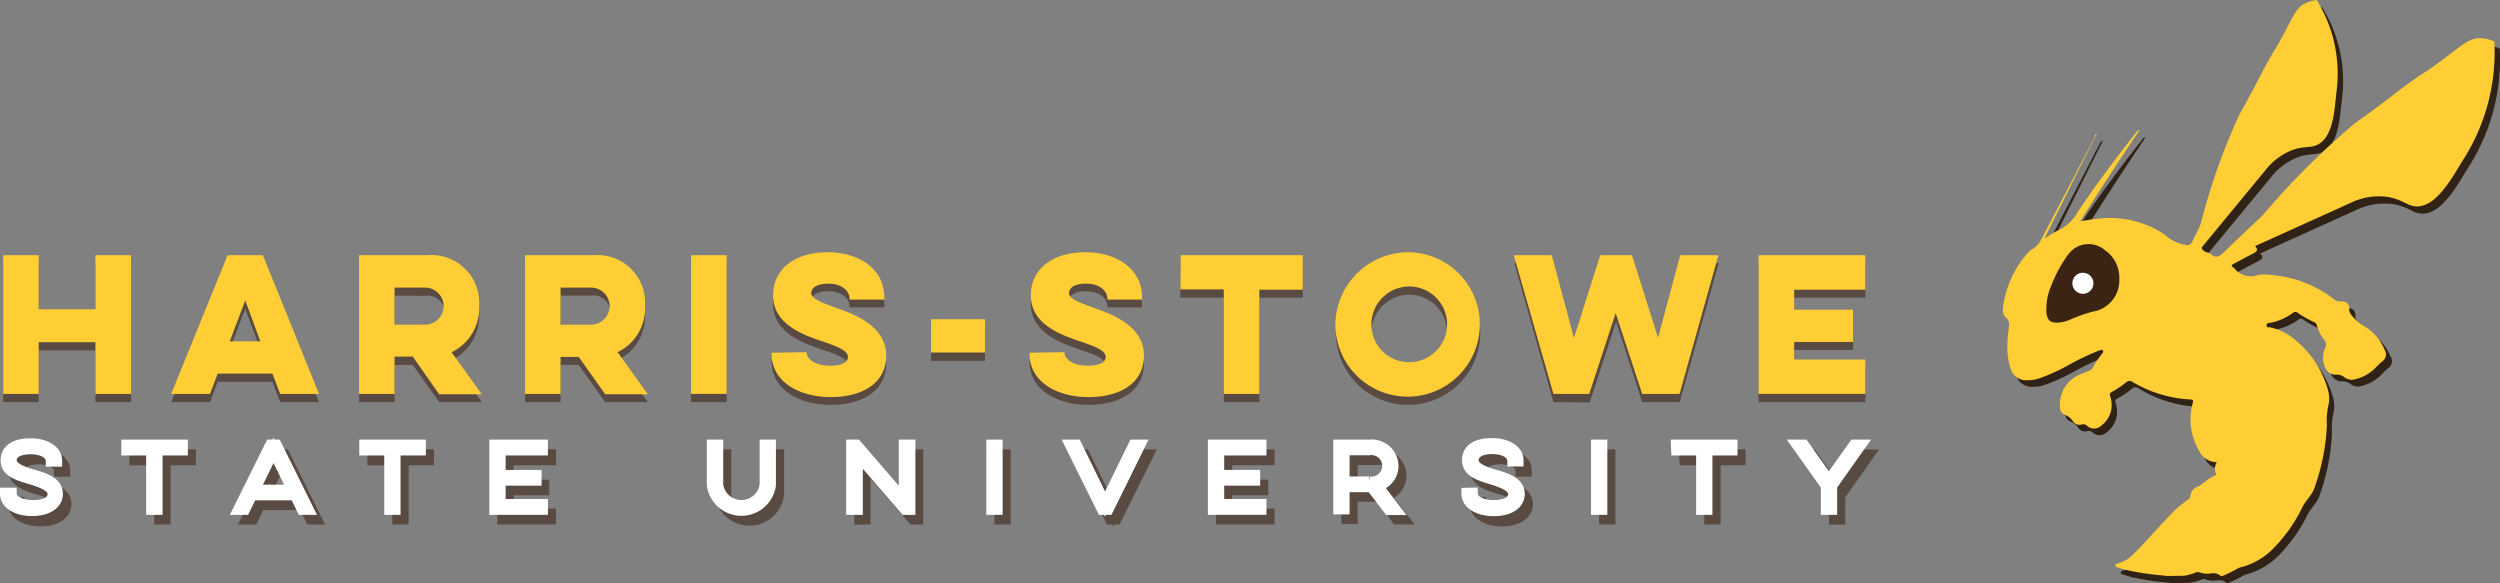 <svg xmlns="http://www.w3.org/2000/svg" viewBox="0 0 225.31 52.56"><rect x="0" y="0" width="225.31" height="52.56" fill="#808080" stroke="none"/><defs><style>.cls-1,.cls-3,.cls-4{fill:#ffcd34;}.cls-1{stroke:#594a42;}.cls-1,.cls-4{stroke-miterlimit:10;}.cls-2{fill:#594a42;}.cls-4{stroke:#fff;}.cls-5{fill:#302315;}.cls-6{fill:#3c2415;}.cls-7{fill:#fff;}</style></defs><g id="Layer_2" data-name="Layer 2"><g id="Layer_1-2" data-name="Layer 1"><path class="cls-1" d="M1.69,45.34v0c0,.64.75,1.12,2,1.12S5.43,46,5.43,45.41s-.88-1-1.93-1.31-2.22-.65-2.22-1.69.86-1.51,2.21-1.51,2.33.63,2.33,1.49v.07H5.36v0c0-.64-.71-1.12-1.87-1.12s-1.72.45-1.72,1.08.85,1,1.86,1.29,2.31.64,2.31,1.72c0,.91-.91,1.51-2.29,1.51s-2.42-.63-2.42-1.5v-.06Z"/><path class="cls-1" d="M12.16,41h5v.43H14.87v5.34H14.4V41.44H12.16Z"/><path class="cls-1" d="M25.63,41l2.86,5.77H28l-.64-1.3H23.41l-.63,1.3h-.53L25.11,41Zm-2,4.06h3.5l-1.75-3.59Z"/><path class="cls-1" d="M33.61,41h5v.43H36.33v5.34h-.47V41.44H33.61Z"/><path class="cls-1" d="M45.32,41h4.29v.43H45.79v2.3H49v.41H45.79v2.2h3.82v.43H45.32Z"/><path class="cls-1" d="M70.16,41V44.6a2.64,2.64,0,0,1-5.23,0V41h.47v3.57a2.16,2.16,0,0,0,4.29,0V41Z"/><path class="cls-1" d="M77.49,46.78V41h.42l4.32,5V41h.47v5.77h-.42l-4.32-5v5Z"/><path class="cls-1" d="M90.59,41v5.77h-.47V41Z"/><path class="cls-1" d="M100.08,46.78,97.21,41h.53l2.59,5.31,2.6-5.31h.52l-2.86,5.77Z"/><path class="cls-1" d="M110.08,41h4.29v.43h-3.82v2.3h3.25v.41h-3.25v2.2h3.82v.43h-4.29Z"/><path class="cls-1" d="M124.14,41a1.91,1.91,0,0,1,2.12,1.86,1.83,1.83,0,0,1-1.42,1.78l1.64,2.13h-.58l-1.57-2.05h-2.47v2h-.47V41Zm-2.28.41v2.91h2.26a1.47,1.47,0,1,0,0-2.91Z"/><path class="cls-1" d="M133.4,45.34v0c0,.64.76,1.12,2,1.12s1.79-.45,1.79-1.08-.88-1-1.94-1.31S133,43.45,133,42.41s.86-1.51,2.21-1.51,2.34.63,2.34,1.49v.07h-.47v0c0-.64-.71-1.12-1.87-1.12s-1.72.45-1.72,1.08.85,1,1.87,1.29,2.3.64,2.3,1.72c0,.91-.91,1.51-2.29,1.51s-2.42-.63-2.42-1.5v-.06Z"/><path class="cls-1" d="M145.09,41v5.77h-.47V41Z"/><path class="cls-1" d="M151.82,41h5v.43h-2.25v5.34h-.47V41.44h-2.25Z"/><path class="cls-1" d="M165.56,44.21l2.27-3.2h.55l-2.58,3.66v2.11h-.47V44.67L162.75,41h.55Z"/><path class="cls-2" d="M11.81,23.71V36.24H8.6V31.58H3.49v4.66H.29V23.71h3.2v4.87H8.6V23.71Z"/><path class="cls-2" d="M23.69,23.71l5.06,12.53h-3.5l-.7-1.83H19.62l-.69,1.83h-3.5l5.08-12.53ZM22.1,27.82,20.71,31.5h2.75Z"/><path class="cls-2" d="M38.48,23.71a4.31,4.31,0,0,1,4.7,4.58,4.37,4.37,0,0,1-2.48,4.16l2.72,3.79H39.58L37.2,32.89H35.56v3.35h-3.2V23.71Zm-2.92,2.93V30h2.75a1.57,1.57,0,0,0,1.76-1.66,1.54,1.54,0,0,0-1.76-1.68Z"/><path class="cls-2" d="M53.44,23.71a4.3,4.3,0,0,1,4.69,4.58,4.36,4.36,0,0,1-2.47,4.16l2.72,3.79H54.54l-2.38-3.35H50.52v3.35h-3.2V23.71Zm-2.92,2.93V30h2.75A1.57,1.57,0,0,0,55,28.32a1.54,1.54,0,0,0-1.76-1.68Z"/><path class="cls-2" d="M65.49,23.71V36.24H62.28V23.71Z"/><path class="cls-2" d="M72.71,32.48v.08c0,.49.66,1.15,2.12,1.15,1.2,0,1.59-.41,1.59-.78,0-.53-.63-.85-2.14-1.36-2-.66-4.61-1.62-4.61-4.21,0-2.4,2-3.89,4.9-3.89S79.7,25,79.7,27.52v.18H76.56v-.12c0-.61-.62-1.33-1.92-1.33-1.1,0-1.53.43-1.53.85s.58.76,2.07,1.27c1.74.61,4.69,1.64,4.69,4.39,0,2.44-2.12,3.73-5,3.73s-5.32-1.4-5.32-3.86v-.15Z"/><path class="cls-2" d="M88.77,32.52H83.91v-3h4.86Z"/><path class="cls-2" d="M95.94,32.48v.08c0,.49.66,1.15,2.12,1.15,1.2,0,1.59-.41,1.59-.78,0-.53-.63-.85-2.14-1.36-2-.66-4.61-1.62-4.61-4.21,0-2.4,2-3.89,4.9-3.89s5.13,1.56,5.13,4.05v.18H99.8v-.12c0-.61-.63-1.33-1.93-1.33-1.1,0-1.53.43-1.53.85s.58.76,2.07,1.27c1.74.61,4.69,1.64,4.69,4.39,0,2.44-2.12,3.73-5,3.73s-5.31-1.4-5.31-3.86v-.15Z"/><path class="cls-2" d="M106.41,23.71h11v3.12h-3.91v9.41h-3.21V26.83h-3.91Z"/><path class="cls-2" d="M127,23.47A6.51,6.51,0,1,1,120.39,30,6.59,6.59,0,0,1,127,23.47Zm0,9.91a3.41,3.41,0,1,0-3.4-3.4A3.37,3.37,0,0,0,127,33.38Z"/><path class="cls-2" d="M140,36.24l-3.52-12.53h3.42l2,7.47,2.35-7.47h2.86l2.35,7.46,2-7.46h3.44l-3.52,12.53H148L145.65,29l-2.38,7.27Z"/><path class="cls-2" d="M158.49,23.71h9.62v3.12H161.7v1.8H167v2.91H161.7v1.6h6.41v3.1h-9.62Z"/><path class="cls-3" d="M11.81,23V35.5H8.6V30.84H3.49V35.5H.29V23h3.2v4.87H8.6V23Z"/><path class="cls-3" d="M23.69,23,28.75,35.5h-3.5l-.7-1.83H19.62l-.69,1.83h-3.5L20.51,23ZM22.1,27.08l-1.39,3.68h2.75Z"/><path class="cls-3" d="M38.48,23a4.31,4.31,0,0,1,4.7,4.58,4.37,4.37,0,0,1-2.48,4.16l2.72,3.79H39.58L37.2,32.14H35.56V35.5h-3.2V23Zm-2.92,2.92v3.34h2.75a1.67,1.67,0,1,0,0-3.34Z"/><path class="cls-3" d="M53.44,23a4.3,4.3,0,0,1,4.69,4.58,4.36,4.36,0,0,1-2.47,4.16l2.72,3.79H54.54l-2.38-3.36H50.52V35.5h-3.2V23Zm-2.92,2.92v3.34h2.75a1.67,1.67,0,1,0,0-3.34Z"/><path class="cls-3" d="M65.49,23V35.5H62.28V23Z"/><path class="cls-3" d="M72.71,31.74v.08c0,.48.66,1.14,2.12,1.14,1.2,0,1.59-.4,1.59-.77,0-.53-.63-.85-2.14-1.37-2-.65-4.61-1.62-4.61-4.21,0-2.39,2-3.88,4.9-3.88s5.13,1.55,5.13,4.05V27H76.56v-.11c0-.61-.62-1.33-1.92-1.33-1.1,0-1.53.43-1.53.85s.58.75,2.07,1.27c1.74.61,4.69,1.64,4.69,4.38,0,2.45-2.12,3.73-5,3.73s-5.32-1.4-5.32-3.86v-.14Z"/><path class="cls-3" d="M88.77,31.77H83.91v-3h4.86Z"/><path class="cls-3" d="M95.94,31.74v.08c0,.48.66,1.14,2.12,1.14,1.2,0,1.59-.4,1.59-.77,0-.53-.63-.85-2.14-1.37-2-.65-4.61-1.62-4.61-4.21,0-2.39,2-3.88,4.9-3.88s5.13,1.55,5.13,4.05V27H99.8v-.11c0-.61-.63-1.33-1.93-1.33-1.1,0-1.53.43-1.53.85s.58.75,2.07,1.27c1.74.61,4.69,1.64,4.69,4.38,0,2.45-2.12,3.73-5,3.73s-5.31-1.4-5.31-3.86v-.14Z"/><path class="cls-3" d="M106.41,23h11v3.11h-3.91V35.5h-3.21V26.08h-3.91Z"/><path class="cls-3" d="M127,22.73a6.51,6.51,0,1,1-6.65,6.5A6.59,6.59,0,0,1,127,22.73Zm0,9.91a3.41,3.41,0,1,0-3.4-3.41A3.37,3.37,0,0,0,127,32.64Z"/><path class="cls-3" d="M140,35.5,136.43,23h3.42l2,7.47L144.22,23h2.86l2.35,7.45,2-7.45h3.44L151.37,35.5H148l-2.39-7.28-2.38,7.28Z"/><path class="cls-3" d="M158.49,23h9.62v3.11H161.7v1.8H167v2.91H161.7V32.4h6.41v3.1h-9.62Z"/><path class="cls-4" d="M1,44.45v0c0,.65.76,1.12,2,1.12s1.79-.45,1.79-1.07-.88-1-1.94-1.32S.55,42.56.55,41.52,1.41,40,2.76,40s2.34.63,2.34,1.49v.07H4.63v0c0-.64-.71-1.12-1.87-1.12S1,40.87,1,41.49s.85,1,1.87,1.29,2.3.64,2.3,1.72c0,.91-.9,1.51-2.29,1.51S.5,45.38.5,44.51v-.06Z"/><path class="cls-4" d="M11.43,40.12h5v.43H14.15V45.9h-.48V40.55H11.43Z"/><path class="cls-4" d="M24.9,40.12l2.86,5.78h-.52l-.64-1.31H22.68l-.63,1.31h-.53l2.87-5.78Zm-2,4.06h3.5l-1.75-3.59Z"/><path class="cls-4" d="M32.88,40.12h5v.43H35.6V45.9h-.47V40.55H32.88Z"/><path class="cls-4" d="M44.6,40.12h4.28v.43H45.07v2.3h3.24v.42H45.07v2.2h3.81v.43H44.6Z"/><path class="cls-4" d="M69.43,40.12v3.59a2.64,2.64,0,0,1-5.23,0V40.12h.48V43.7a2.16,2.16,0,0,0,4.28,0V40.12Z"/><path class="cls-4" d="M76.76,45.9V40.12h.43l4.31,5v-5H82V45.9h-.43l-4.31-5v5Z"/><path class="cls-4" d="M89.86,40.12V45.9h-.47V40.12Z"/><path class="cls-4" d="M99.35,45.9l-2.87-5.78H97l2.59,5.31,2.6-5.31h.52L99.86,45.9Z"/><path class="cls-4" d="M109.36,40.12h4.28v.43h-3.81v2.3h3.24v.42h-3.24v2.2h3.81v.43h-4.28Z"/><path class="cls-4" d="M123.41,40.12A1.92,1.92,0,0,1,125.54,42a1.84,1.84,0,0,1-1.43,1.78l1.64,2.14h-.57l-1.58-2.06h-2.47v2h-.47V40.12Zm-2.28.41v2.91h2.26a1.47,1.47,0,1,0,0-2.91Z"/><path class="cls-4" d="M132.68,44.45v0c0,.65.75,1.12,1.95,1.12s1.79-.45,1.79-1.07-.88-1-1.94-1.32-2.22-.65-2.22-1.69.86-1.51,2.21-1.51,2.34.63,2.34,1.49v.07h-.46v0c0-.64-.72-1.12-1.88-1.12s-1.71.46-1.71,1.08.84,1,1.86,1.29,2.3.64,2.3,1.72c0,.91-.9,1.51-2.29,1.51s-2.42-.63-2.42-1.5v-.06Z"/><path class="cls-4" d="M144.36,40.12V45.9h-.47V40.12Z"/><path class="cls-4" d="M151.09,40.12h5v.43h-2.26V45.9h-.47V40.55h-2.25Z"/><path class="cls-4" d="M164.83,43.33l2.28-3.21h.55l-2.59,3.66V45.9h-.47V43.78L162,40.12h.55Z"/><g id="O1SpiR.tif"><path class="cls-5" d="M195.81,52.56c-1-.11-1.93-.19-2.88-.38a8.41,8.41,0,0,1-1.57-.4c-.1,0-.23-.06-.22-.2s.13-.13.22-.15a3.2,3.2,0,0,0,1.49-.93c1.05-1,2-2.09,2.94-3.13a9.9,9.9,0,0,1,1.87-1.67c.11-.08.23-.15.23-.31a1,1,0,0,1,.63-.87c.58-.26,1-.79,1.55-1,.09,0,.18-.11.12-.22a1.09,1.09,0,0,1,.09-1,1.73,1.73,0,0,1-1.58-1,5.58,5.58,0,0,1-.6-4.3c.07-.24.06-.34-.23-.35A11.25,11.25,0,0,1,192.73,35a.47.47,0,0,0-.62.05,6.91,6.91,0,0,1-1.27.86c-.22.11-.24.22-.16.45a2.31,2.31,0,0,1-.82,2.6.93.93,0,0,1-1.29,0,.49.49,0,0,0-.45-.11.69.69,0,0,1-.81-.29,1.65,1.65,0,0,0-.79-.61.65.65,0,0,1-.37-.55,2.94,2.94,0,0,1,1.68-3c.33-.13.65-.28,1-.42a.51.51,0,0,0,.26-.24,9.34,9.34,0,0,1,.83-1.25c.07-.09.19-.19.08-.32s-.21,0-.3,0a23.21,23.21,0,0,0-2.89,1.38,17.66,17.66,0,0,1-2.47,1.12,3.24,3.24,0,0,1-1.11.19,1.46,1.46,0,0,1-1.52-1,6.12,6.12,0,0,1-.29-2.44c0-.47.08-.94.12-1.41a.78.78,0,0,0-.25-.78,1.39,1.39,0,0,1-.21-1.39,9.07,9.07,0,0,1,2.25-4.55c.07-.07.13-.16.21-.19.81-.38,1.05-1.19,1.42-1.89L189.21,13a.51.51,0,0,1,.32-.34l-4.71,9.42.06.06a5.93,5.93,0,0,1,1-.65,4,4,0,0,0,1.94-1.78c1.63-2.44,3.4-4.78,5.21-7.09.07-.09.11-.22.34-.24-1.85,2.72-3.6,5.43-5.37,8.22.58-.09,1.08-.18,1.59-.23a9,9,0,0,1,5.75,1.26,1.37,1.37,0,0,1,.23.17,3.42,3.42,0,0,0,1.82.88c.34.1.5,0,.66-.3.86-1.74,1.73-3.48,2.63-5.21a81.64,81.64,0,0,1,6-10,11.83,11.83,0,0,1,2.43-2.66,1.59,1.59,0,0,1,1.36-.44c-.29.22-.53.38-.75.57a14.82,14.82,0,0,0-2.45,2.85,74.31,74.31,0,0,0-4.64,7.71c-1.29,2.36-2.49,4.77-3.67,7.18a.65.65,0,0,0,.36,1c.12.05.28.06.37.14.52.48.86.21,1.27-.19,1.21-1.18,2.43-2.35,3.68-3.48a103.37,103.37,0,0,1,12.06-9.94A12.59,12.59,0,0,1,220,8.19a2.86,2.86,0,0,1,1-.1.92.92,0,0,1,.88.76,2.7,2.7,0,0,0-2.56.25A30.28,30.28,0,0,0,213.48,13c-2.74,2.14-5.34,4.43-7.88,6.8-.74.68-1.46,1.37-2.21,2-.29.25-.26.46,0,.71l.22.23c.41.42.38.56-.15.83s-1.12.59-1.68.89c-.21.1-.24.21,0,.34a.15.15,0,0,1,.06.05,1.89,1.89,0,0,0,2.12.62,3.51,3.51,0,0,1,1.25,0,10.67,10.67,0,0,1,5.73,2.13,1,1,0,0,0,.64.17.6.6,0,0,1,.68.72.84.84,0,0,0,.24.55,3.78,3.78,0,0,0,1.18,1,4.44,4.44,0,0,1,1.76,2.07.78.78,0,0,1-.24,1.1,7.52,7.52,0,0,0-.64.62,3.78,3.78,0,0,1-1.94,1,1.1,1.1,0,0,1-.83-.25,1.06,1.06,0,0,0-.68-.21,1,1,0,0,1-1-.61,2.12,2.12,0,0,1-.05-1.84.58.58,0,0,0-.06-.63,3.81,3.81,0,0,1-.72-1.4.38.38,0,0,0-.24-.25,11.49,11.49,0,0,1-1.45-.82.34.34,0,0,0-.47,0,4.81,4.81,0,0,1-2,.87c-.13,0-.36,0-.35.25s.22.15.35.18a5.27,5.27,0,0,1,2.34,1.33,8.75,8.75,0,0,1,2.84,4.53,2.61,2.61,0,0,1,0,1.24,6.22,6.22,0,0,0-.13,1.77,19.32,19.32,0,0,1-1.09,5.58c-.2.7-.81,1.19-1.13,1.85A14.21,14.21,0,0,1,205.42,50a6.37,6.37,0,0,1-2.95,1.76.82.82,0,0,0-.26.1,13.59,13.59,0,0,1-1.38.68h-.16a1,1,0,0,0-.81-.24,2.26,2.26,0,0,1-1.12-.09.32.32,0,0,0-.27,0,5.48,5.48,0,0,1-1.12.31Z"/></g><path class="cls-5" d="M201.42,23.87a69.64,69.64,0,0,1,11.17-12c.35-.3,1.53-1.07,3.14-2.32.53-.41,1.18-.93,2.16-1.62.69-.49.88-.6,1.5-1,2.87-2,3.45-2.92,4.75-2.83a3.57,3.57,0,0,1,1.15.28,18,18,0,0,1-2.69,10.48c-.9,1.38-2.42,4.5-4.37,4.39-.83-.05-1.23-.65-2.56-.85a5.75,5.75,0,0,0-3.08.42"/><path class="cls-5" d="M198.14,23.89a56.92,56.92,0,0,1,4.14-12.84c.16-.34.78-1.36,1.56-2.89.26-.49.57-1.12,1.06-2,.35-.62.46-.77.78-1.32,1.48-2.53,1.58-3.42,2.6-3.9a3.4,3.4,0,0,1,1-.29,12.61,12.61,0,0,1,1.79,8.24c-.18,1.32-.2,4.07-1.73,4.81-.66.32-1.19.08-2.29.49a5.64,5.64,0,0,0-2.21,1.58"/><g id="O1SpiR.tif-2" data-name="O1SpiR.tif"><path class="cls-3" d="M195.32,51.91c-1-.11-1.93-.19-2.89-.38a9.37,9.37,0,0,1-1.56-.39c-.1,0-.23-.07-.22-.21s.13-.13.22-.15a3.2,3.2,0,0,0,1.49-.93c1-1,1.95-2.09,2.94-3.13a10.25,10.25,0,0,1,1.87-1.67c.11-.08.23-.15.23-.31a1,1,0,0,1,.63-.87c.58-.26,1-.79,1.55-1,.09,0,.18-.11.12-.22a1.09,1.09,0,0,1,.09-1,1.73,1.73,0,0,1-1.58-1,5.54,5.54,0,0,1-.6-4.3c.07-.24.06-.34-.23-.35a11.25,11.25,0,0,1-5.14-1.55.47.47,0,0,0-.62,0,7.27,7.27,0,0,1-1.27.86c-.22.11-.24.22-.16.45a2.3,2.3,0,0,1-.82,2.6.93.93,0,0,1-1.29,0,.49.49,0,0,0-.45-.11.69.69,0,0,1-.81-.29,1.65,1.65,0,0,0-.79-.61.63.63,0,0,1-.37-.55,2.94,2.94,0,0,1,1.68-3l1-.41a.53.53,0,0,0,.26-.25,10,10,0,0,1,.83-1.25c.07-.09.19-.19.08-.31s-.21,0-.3,0a23.21,23.21,0,0,0-2.89,1.38,17.66,17.66,0,0,1-2.47,1.12,3.24,3.24,0,0,1-1.11.19,1.45,1.45,0,0,1-1.52-1,6.12,6.12,0,0,1-.29-2.44c0-.47.08-.94.12-1.41a.78.78,0,0,0-.25-.78c-.41-.36-.3-.93-.21-1.39a9.07,9.07,0,0,1,2.25-4.55.76.76,0,0,1,.21-.19c.81-.38,1-1.19,1.42-1.89l4.28-8.19A.53.53,0,0,1,189,12c-1.6,3.2-3.16,6.31-4.71,9.43l.06.05a5.93,5.93,0,0,1,1-.65,4,4,0,0,0,1.94-1.78c1.63-2.44,3.4-4.78,5.21-7.09.07-.08.11-.21.33-.24-1.84,2.72-3.59,5.43-5.36,8.22.58-.09,1.08-.18,1.59-.23A8.94,8.94,0,0,1,194.88,21a.94.94,0,0,1,.23.16,3.44,3.44,0,0,0,1.81.89.49.49,0,0,0,.67-.31c.86-1.74,1.73-3.48,2.63-5.2a81,81,0,0,1,6-10,11.83,11.83,0,0,1,2.43-2.66A1.62,1.62,0,0,1,210,3.42c-.29.22-.53.39-.75.57a14.88,14.88,0,0,0-2.45,2.86,74.16,74.16,0,0,0-4.64,7.7c-1.29,2.36-2.49,4.77-3.67,7.18a.65.65,0,0,0,.36,1c.12.05.28.06.37.15.52.47.86.2,1.27-.2q1.8-1.77,3.68-3.48A104.39,104.39,0,0,1,216.2,9.26a12.59,12.59,0,0,1,3.34-1.72,2.62,2.62,0,0,1,1-.09.91.91,0,0,1,.88.76,2.65,2.65,0,0,0-2.56.25A29.78,29.78,0,0,0,213,12.32c-2.74,2.14-5.34,4.44-7.89,6.8-.73.68-1.45,1.38-2.2,2-.29.26-.26.46,0,.71l.22.23c.41.42.38.56-.15.83s-1.12.6-1.68.89c-.21.1-.24.21,0,.34a.15.15,0,0,1,.06.05,1.89,1.89,0,0,0,2.12.62,3.52,3.52,0,0,1,1.25,0A10.66,10.66,0,0,1,210.4,27a.93.93,0,0,0,.64.17.6.6,0,0,1,.68.72.84.84,0,0,0,.24.55,4,4,0,0,0,1.18,1,4.36,4.36,0,0,1,1.76,2.06.78.78,0,0,1-.24,1.1c-.23.2-.44.41-.64.62a3.82,3.82,0,0,1-1.94,1,1.1,1.1,0,0,1-.83-.25,1.12,1.12,0,0,0-.68-.21,1,1,0,0,1-1-.6,2.12,2.12,0,0,1,0-1.84.59.59,0,0,0-.06-.64,3.74,3.74,0,0,1-.72-1.4.38.38,0,0,0-.24-.25,10.37,10.37,0,0,1-1.45-.82.34.34,0,0,0-.47,0,5,5,0,0,1-2,.88c-.13,0-.36,0-.35.24s.22.15.35.18A5.27,5.27,0,0,1,207,30.76a8.79,8.79,0,0,1,2.84,4.53,2.65,2.65,0,0,1,0,1.25,6.2,6.2,0,0,0-.13,1.77,19.31,19.31,0,0,1-1.09,5.57c-.2.7-.81,1.19-1.13,1.85a14,14,0,0,1-2.55,3.64,6.29,6.29,0,0,1-3,1.76.82.82,0,0,0-.26.1,13.59,13.59,0,0,1-1.38.68h-.16a1,1,0,0,0-.81-.24,2.26,2.26,0,0,1-1.12-.09.32.32,0,0,0-.27,0,5.48,5.48,0,0,1-1.12.31Z"/></g><path class="cls-3" d="M200.93,23.22a69.24,69.24,0,0,1,11.17-12c.35-.3,1.53-1.07,3.14-2.32.53-.41,1.18-.93,2.16-1.62.69-.49.88-.6,1.5-1,2.87-2,3.45-2.92,4.75-2.83a3.57,3.57,0,0,1,1.15.28,18,18,0,0,1-2.69,10.48c-.9,1.38-2.42,4.5-4.37,4.39-.83-.05-1.24-.65-2.56-.85a5.75,5.75,0,0,0-3.08.42"/><path class="cls-3" d="M197.65,23.24a57.08,57.08,0,0,1,4.14-12.84c.16-.34.78-1.36,1.56-2.88.26-.5.57-1.13,1.06-2,.35-.63.46-.78.78-1.32,1.48-2.54,1.58-3.43,2.6-3.91a3.4,3.4,0,0,1,1-.29,12.63,12.63,0,0,1,1.79,8.25c-.18,1.31-.2,4.06-1.73,4.8-.66.32-1.19.08-2.29.49a5.64,5.64,0,0,0-2.21,1.58"/><path class="cls-6" d="M191,25.15a2.85,2.85,0,0,1-2.41,2.94,13.31,13.31,0,0,0-2,.71,3.4,3.4,0,0,1-1.15.28c-.66,0-.89-.19-1-.81a5.33,5.33,0,0,1,.45-2.58,12.14,12.14,0,0,1,1.54-2.8,2.26,2.26,0,0,1,3.28-.34A3,3,0,0,1,191,25.15Zm-3.27,1.23a.82.82,0,0,0,.84-.85.86.86,0,0,0-.85-.86.87.87,0,0,0-.86.86A.81.81,0,0,0,187.73,26.38Z"/><circle class="cls-7" cx="187.72" cy="25.53" r="0.95"/></g></g></svg>